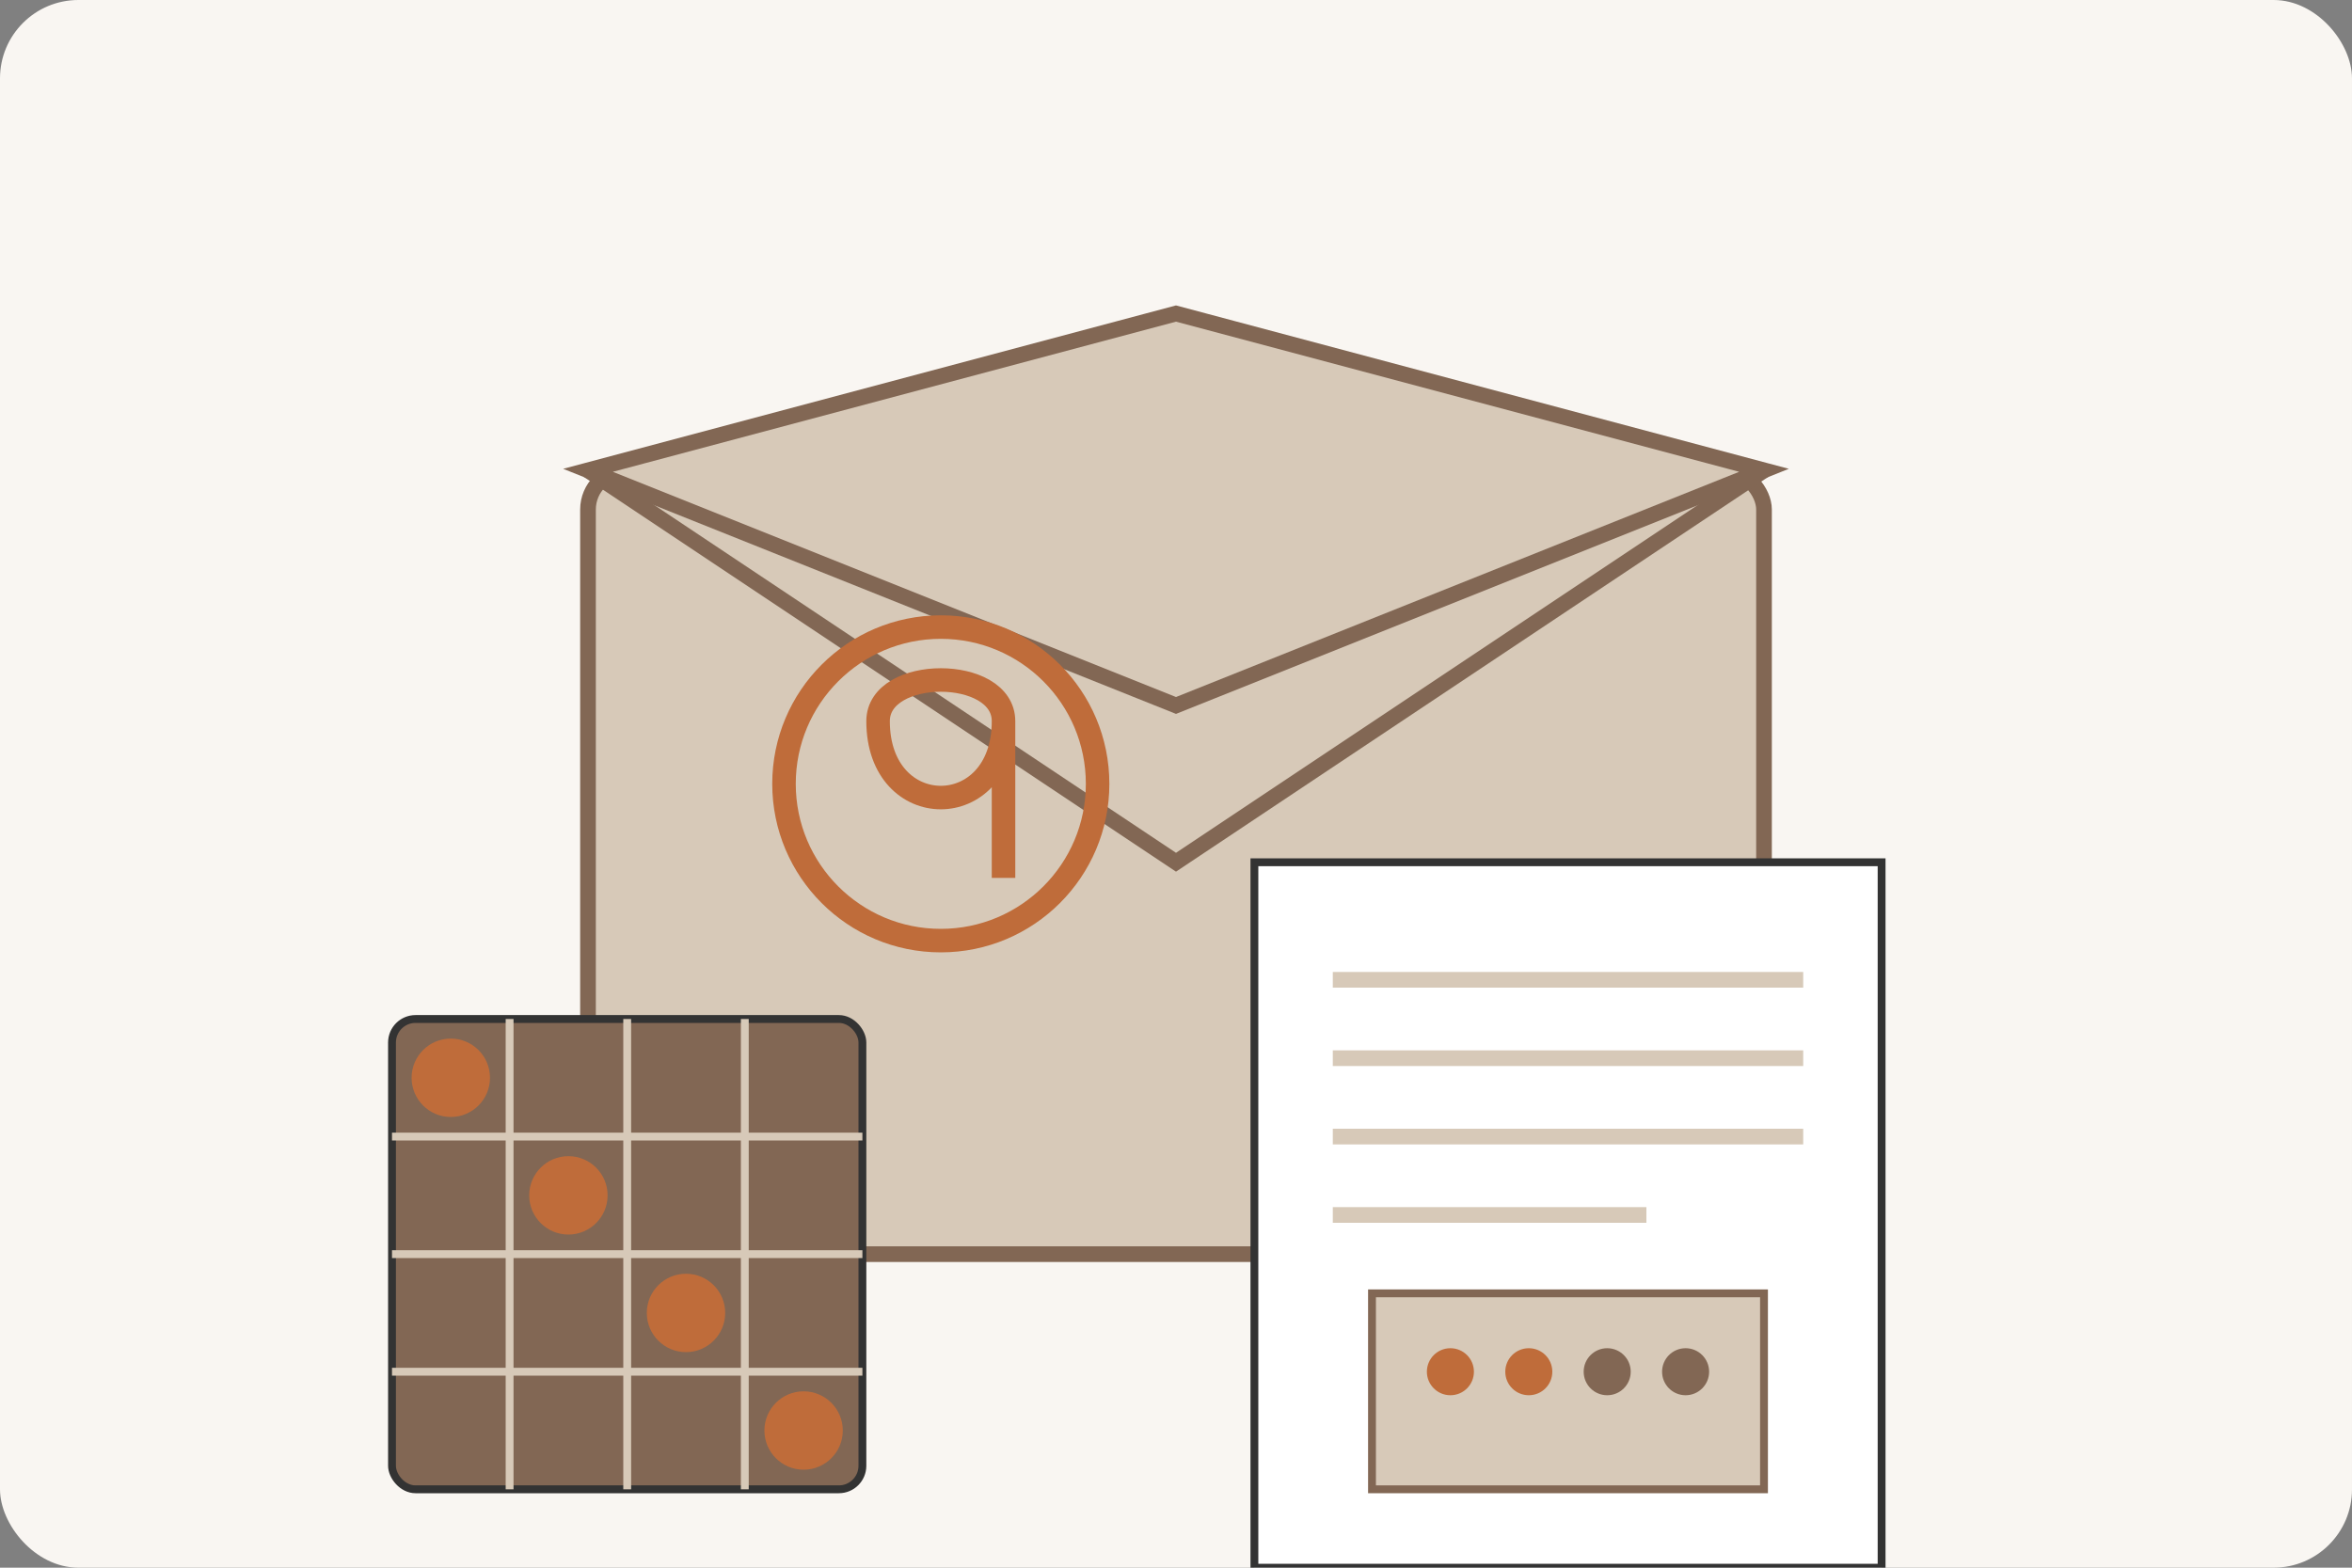 <svg xmlns="http://www.w3.org/2000/svg" width="300" height="200" viewBox="0 0 300 200">
  <rect x="0" y="0" width="300" height="200" fill="#808080" stroke="none"/>
  <defs>
    <style>
      .bg { fill: #f9f6f2; }
      .primary { fill: #826754; }
      .secondary { fill: #d7c9b8; }
      .accent { fill: #bf6c3a; }
      .text-color { fill: #333333; }
      .light-text { fill: #f5f5f5; }
    </style>
  </defs>
  
  <!-- Tło -->
  <rect class="bg" x="0" y="0" width="300" height="200" rx="10" ry="10" />
  
  <!-- Koperta -->
  <g transform="translate(75, 40)">
    <!-- Koperta podstawa -->
    <rect x="0" y="20" width="150" height="100" rx="5" ry="5" fill="#d7c9b8" stroke="#826754" stroke-width="2" />
    
    <!-- Tył koperty -->
    <path d="M0,20 L75,70 L150,20" fill="none" stroke="#826754" stroke-width="2" />
    
    <!-- Klapka koperty -->
    <path d="M0,20 L75,0 L150,20 L75,50 Z" fill="#d7c9b8" stroke="#826754" stroke-width="2" />
  </g>
  
  <!-- Elementy związane z newsletterem i grami planszowymi -->
  <g transform="translate(50, 130)">
    <!-- Planszówka wychodząca z koperty -->
    <rect x="0" y="0" width="60" height="60" rx="3" ry="3" fill="#826754" stroke="#333333" stroke-width="1" />
    
    <!-- Siatka planszy -->
    <line x1="15" y1="0" x2="15" y2="60" stroke="#d7c9b8" stroke-width="1" />
    <line x1="30" y1="0" x2="30" y2="60" stroke="#d7c9b8" stroke-width="1" />
    <line x1="45" y1="0" x2="45" y2="60" stroke="#d7c9b8" stroke-width="1" />
    
    <line x1="0" y1="15" x2="60" y2="15" stroke="#d7c9b8" stroke-width="1" />
    <line x1="0" y1="30" x2="60" y2="30" stroke="#d7c9b8" stroke-width="1" />
    <line x1="0" y1="45" x2="60" y2="45" stroke="#d7c9b8" stroke-width="1" />
    
    <!-- Pionki -->
    <circle cx="7.5" cy="7.5" r="5" fill="#bf6c3a" />
    <circle cx="22.5" cy="22.5" r="5" fill="#bf6c3a" />
    <circle cx="37.5" cy="37.5" r="5" fill="#bf6c3a" />
    <circle cx="52.5" cy="52.5" r="5" fill="#bf6c3a" />
  </g>
  
  <!-- Dokument newslettera -->
  <g transform="translate(160, 110)">
    <!-- Kartka papieru -->
    <rect x="0" y="0" width="80" height="90" fill="white" stroke="#333333" stroke-width="1" />
    
    <!-- Linie tekstu -->
    <line x1="10" y1="15" x2="70" y2="15" stroke="#d7c9b8" stroke-width="2" />
    <line x1="10" y1="25" x2="70" y2="25" stroke="#d7c9b8" stroke-width="2" />
    <line x1="10" y1="35" x2="70" y2="35" stroke="#d7c9b8" stroke-width="2" />
    <line x1="10" y1="45" x2="50" y2="45" stroke="#d7c9b8" stroke-width="2" />
    
    <!-- Obrazek gry planszowej -->
    <rect x="15" y="55" width="50" height="25" fill="#d7c9b8" stroke="#826754" stroke-width="1" />
    <circle cx="25" cy="65" r="3" fill="#bf6c3a" />
    <circle cx="35" cy="65" r="3" fill="#bf6c3a" />
    <circle cx="45" cy="65" r="3" fill="#826754" />
    <circle cx="55" cy="65" r="3" fill="#826754" />
  </g>
  
  <!-- Symbol @ -->
  <g transform="translate(120, 100)">
    <circle cx="0" cy="0" r="20" fill="none" stroke="#bf6c3a" stroke-width="3" />
    <path d="M-8,-8 C-8,5 8,5 8,-8 C8,-15 -8,-15 -8,-8 Z M8,-8 L8,12" fill="none" stroke="#bf6c3a" stroke-width="3" />
  </g>
</svg>
